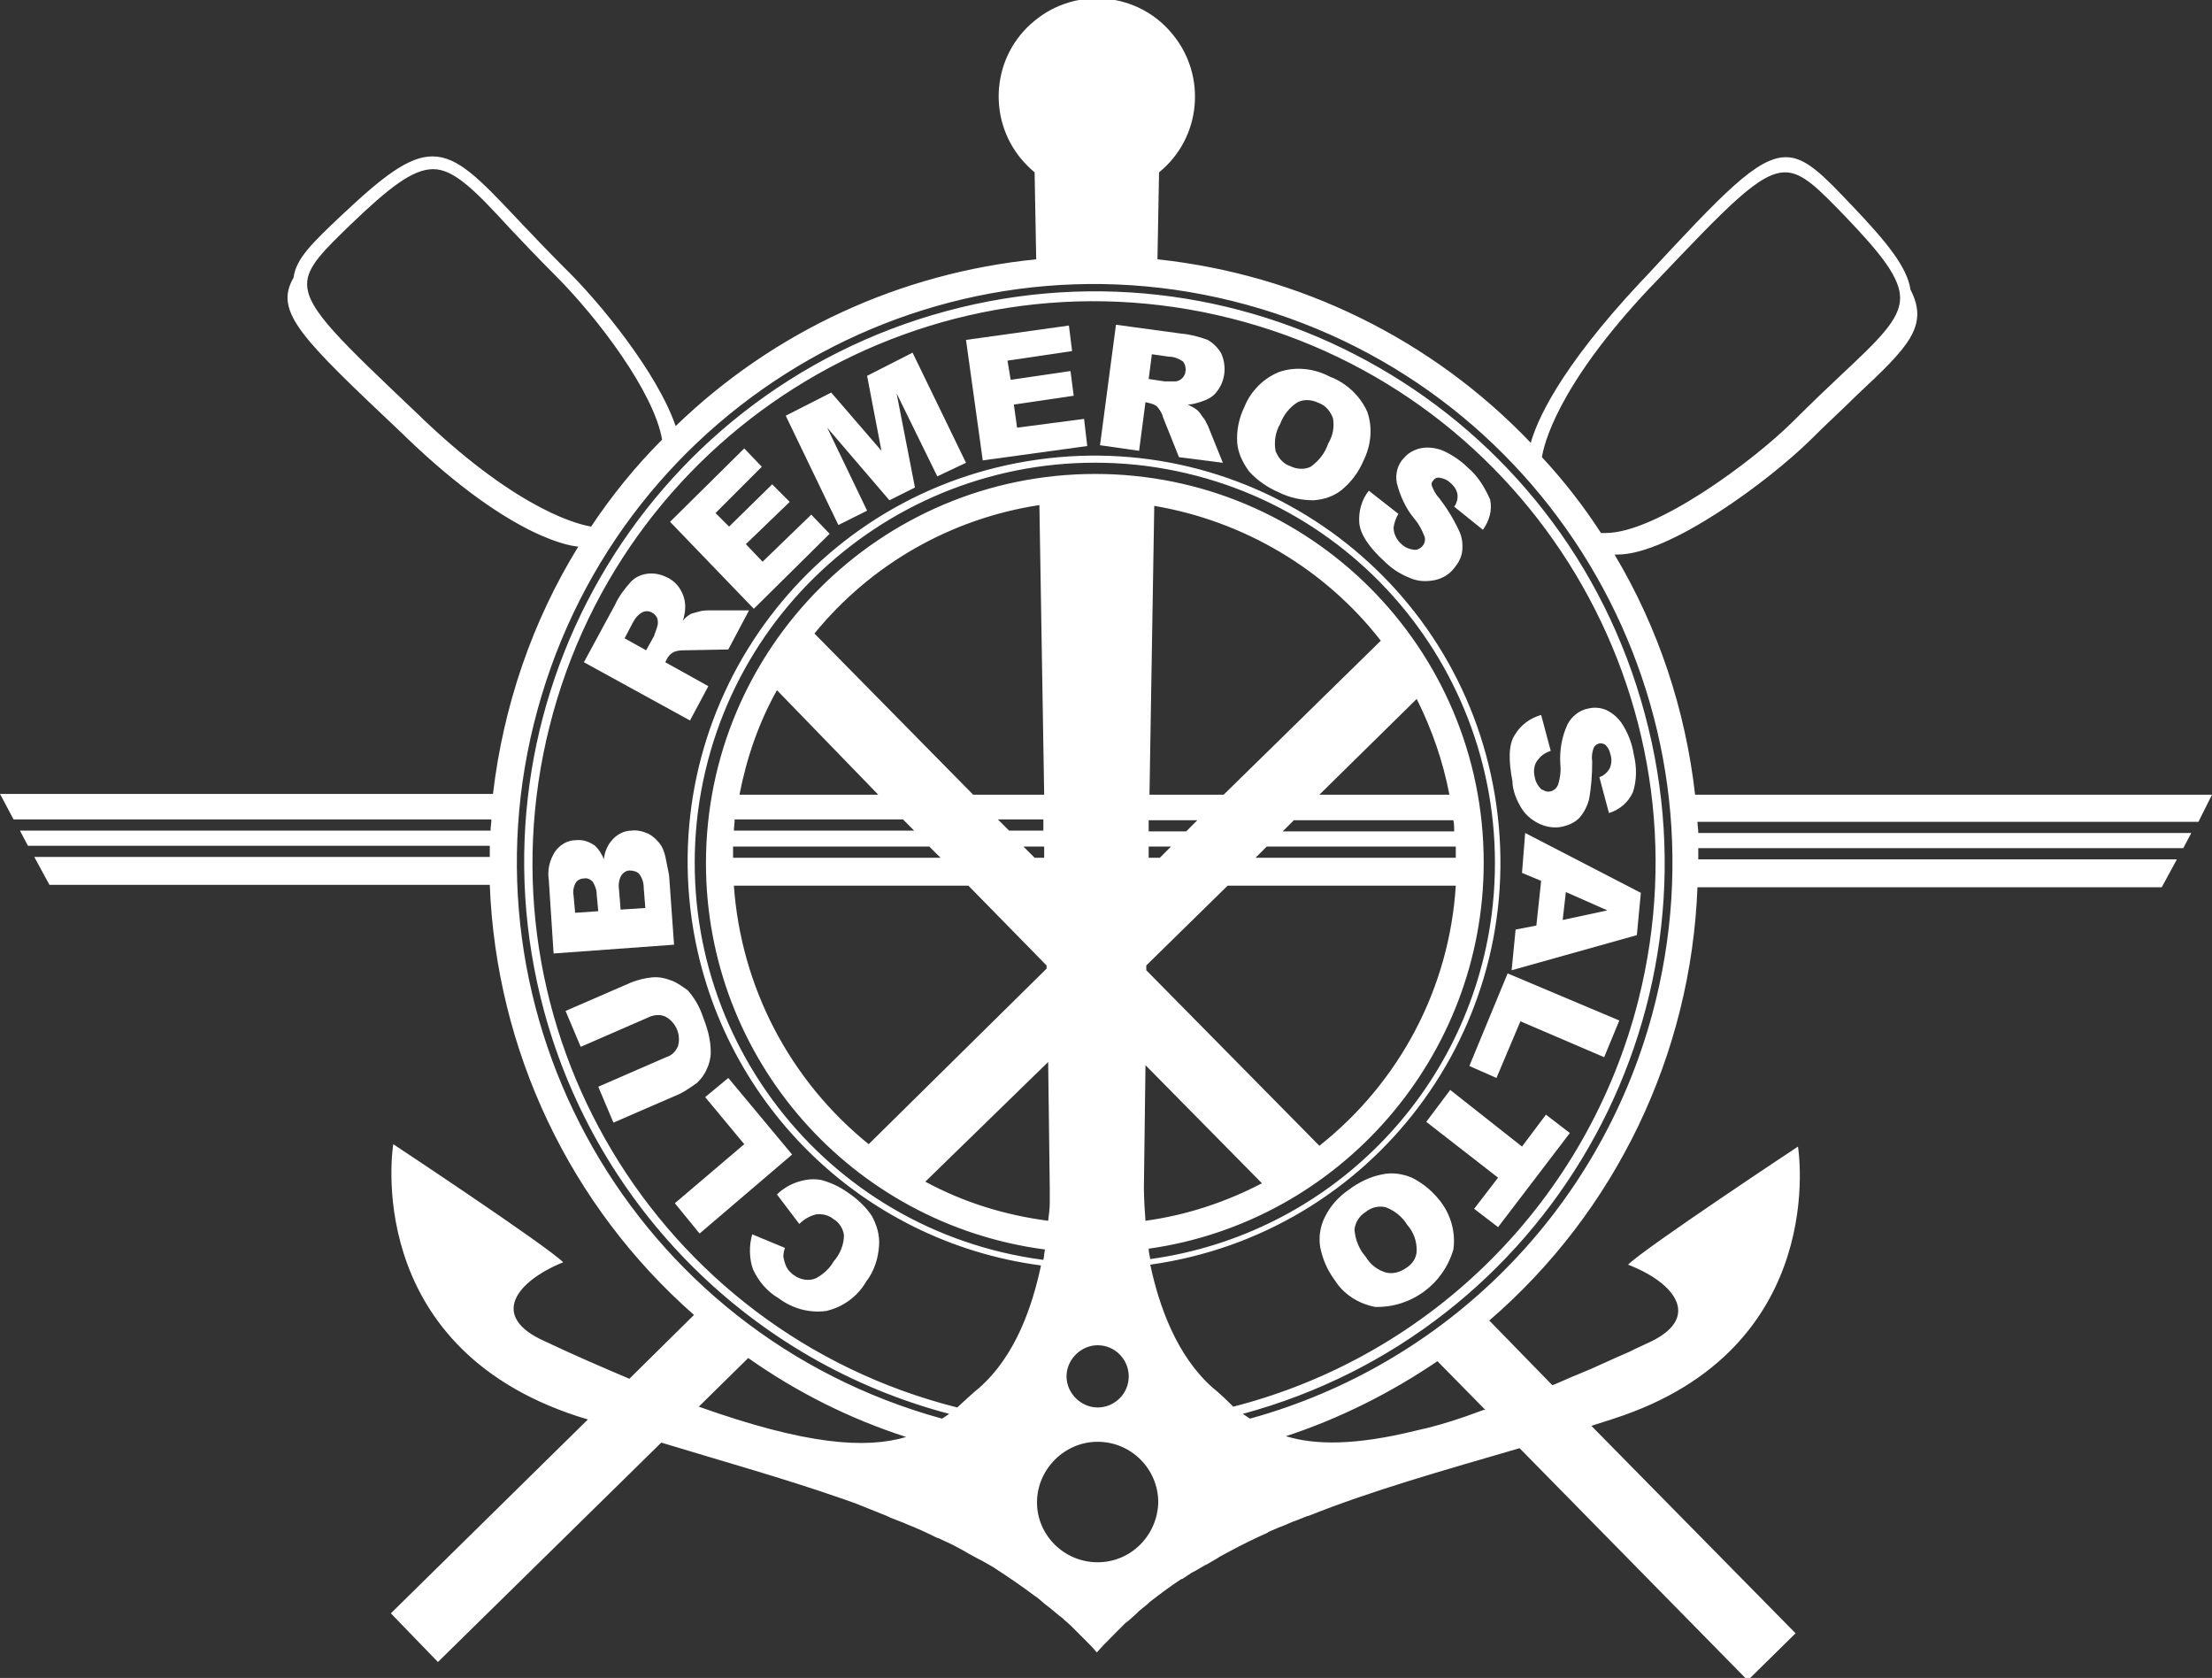 <?xml version="1.0" encoding="utf-8"?>
<!-- Generator: Adobe Illustrator 21.1.0, SVG Export Plug-In . SVG Version: 6.00 Build 0)  -->
<svg version="1.1" id="Capa_1" xmlns="http://www.w3.org/2000/svg" xmlns:xlink="http://www.w3.org/1999/xlink" x="0px" y="0px"
	 viewBox="0 0 277.3 210.3" style="enable-background:new 0 0 277.3 210.3;" xml:space="preserve">
<rect x="0" y="0" width="277.3" height="210.3" fill="#333333" stroke="none"/>
<style type="text/css">
	.st0{fill:#FFFFFF;}
</style>
<title>crs-logo-white</title>
<g>
	<path class="st0" d="M177,147.6c-1.2-0.5-2.5-0.7-3.8-0.4c-1.5,0.3-2.9,1-4.1,1.9c-1.3,0.9-2.3,2-3,3.4c-0.6,1.2-0.8,2.5-0.6,3.8
		c0.3,1.5,0.9,2.9,1.8,4.1c1.1,1.8,3,3,5.1,3.4c4.5,0.1,8.5-2.8,9.8-7.2c0.3-2.1-0.3-4.3-1.6-6C179.6,149.3,178.4,148.3,177,147.6z
		 M176.3,158.9L176.3,158.9c-0.7,0.5-1.6,0.8-2.5,0.6c-1.1-0.3-2-1-2.6-2c-0.8-0.9-1.3-2.1-1.4-3.4c0.1-0.9,0.6-1.7,1.4-2.2
		c0.7-0.6,1.7-0.8,2.5-0.6c1.1,0.4,2.1,1.2,2.7,2.2c0.8,0.9,1.2,2,1.2,3.2C177.6,157.6,177.1,158.4,176.3,158.9z"/>
	<polygon class="st0" points="187.8,153.8 196.8,142 193.8,139.7 190.8,143.7 181.8,136.6 178.8,140.6 187.8,147.6 184.8,151.5 	"/>
	<polygon class="st0" points="190.6,128 201.1,132.5 203,127.9 189,122 184.2,133.6 187.6,135.1 	"/>
	<path class="st0" d="M84.2,122.9c-0.8-0.3-1.6-0.5-2.5-0.4c-0.9,0.1-1.7,0.3-2.5,0.6l-8.3,3.6l1.9,4.5l8.5-3.7
		c0.6-0.3,1.4-0.4,2.1-0.1c1.3,0.7,2,2.2,1.6,3.7c-0.3,0.7-0.8,1.2-1.5,1.4l-8.5,3.7l1.9,4.5l8.3-3.6c0.8-0.4,1.5-0.9,2.2-1.4
		c0.5-0.5,0.9-1,1.2-1.7c0.3-0.6,0.5-1.4,0.5-2.1c0-0.8-0.1-1.6-0.3-2.4c-0.2-0.8-0.5-1.6-0.8-2.4c-0.4-1.1-1-2.1-1.8-3
		C85.6,123.7,85,123.2,84.2,122.9z"/>
	<polygon class="st0" points="93.3,143.4 84.6,150.8 87.7,154.6 99.3,144.7 91.3,135.1 88.4,137.5 	"/>
	<path class="st0" d="M277.3,99.6h-64.8c-1.2-10.6-4.6-20.9-10.1-30.1c0.1,0,0.3,0,0.4,0c6.5,0,18.9-9.2,24.1-14.3
		c2.2-2.2,4.2-4,5.9-5.7c6.3-5.9,9.1-8.6,6.7-13.2c-0.4-2.8-3-6-7.3-10.5c-3.6-3.8-5.8-6.1-8.3-6.1c-3.6,0-7.8,4.4-17.8,15.2
		l-0.3,0.3c-10.6,11.3-13.2,17.8-13.9,20.3c-12.4-13-29-21.1-46.8-23l0.2-10.9c5.3-4.3,6-12.1,1.7-17.3c-4.3-5.3-12.1-6-17.3-1.7
		c-5.3,4.3-6,12.1-1.7,17.3c0.5,0.6,1.1,1.2,1.7,1.7l0.2,10.9c-17,1.7-32.9,9-45.2,20.9c-2.3-6.7-9.5-15.5-13.8-19.7
		c-2.3-2.3-4.3-4.4-6-6.2c-4.8-5.1-7.5-7.9-10.7-7.9c-3,0-6.3,2.6-11.4,7.4c-3.6,3.4-5.7,5.4-6,7.8c-2.5,4.3,1,7.6,13.7,19.6
		l0.3,0.3C64.6,68,72.2,68.5,72.5,68.5c-5.8,9.4-9.4,20-10.7,31H0l1.7,3.2h59.9c0,0.5-0.1,0.9-0.1,1.4h-59l1,1.9h57.9
		c0,0.5,0,0.9,0,1.4H4.3l1.9,3.5h55.2c0.8,20.7,10,40.2,25.6,53.9l-8.1,8c-3.3-1.4-6.8-2.9-10.6-4.7c-7-3.1-3.6-7.5,2.3-9.9
		c-2.1-2.1-21.3-14.8-21.3-14.8s-4.2,25.2,23.1,34.1l1.3,0.4l-24.7,24.3l5.9,6.1l28-27.5c7.9,2.4,15.4,4.5,22.3,6.9l0.3,0.1l1.7,0.6
		l0.5,0.2l1.5,0.6l0.5,0.2l1.5,0.6l0.4,0.2l1.8,0.7l0.2,0.1c1.3,0.5,2.6,1.1,3.8,1.7l0.3,0.1l1.5,0.7l0.4,0.2l1.3,0.7l0.5,0.3
		l1.3,0.7l0.4,0.2l1.4,0.8l0.3,0.2c1.7,1.1,3.3,2.2,4.9,3.4l0.3,0.2c0.4,0.3,0.8,0.7,1.2,1l0.4,0.3l1.2,1l0.4,0.3
		c0.4,0.4,0.8,0.7,1.2,1.1l0.3,0.3c0.4,0.4,0.9,0.9,1.3,1.3l0.1,0.1c0.5,0.5,1,1,1.4,1.5c0.7-0.8,1.5-1.6,2.3-2.4l0.3-0.3l1-1
		l0.4-0.3l1-0.9l0.3-0.3l1.1-0.9l0.2-0.2c1.3-1,2.6-2,4-2.9h0.1l1.2-0.8l0.4-0.2l1.2-0.7l0.4-0.2l1.2-0.7l0.3-0.2l1.3-0.7
		c1.5-0.8,3.1-1.6,4.7-2.3l0.1-0.1l1.4-0.6l0.3-0.1l1.4-0.6l0.3-0.1l1.5-0.6l0.1,0c8-3.2,16.9-5.7,26.5-8.5l28.4,28.9l0.2,0.2l6-5.9
		l-25.6-26l2.8-0.9c27.3-8.8,23.1-34.1,23.1-34.1s-19.2,12.7-21.3,14.8c6,2.3,9.4,6.8,2.3,9.9l-1.5,0.7l-0.6,0.3l-1.6,0.7l-2,0.9
		l-1.1,0.5l-1.9,0.8l-0.5,0.2l-2.3,1l-0.3,0.1l-7.9-8.1c15.9-13.7,25.3-33.4,26.1-54.3H271l1.9-3.5h-60c0-0.5,0-0.9,0-1.4h60.8
		l1-1.9h-61.8c0-0.5-0.1-0.9-0.1-1.4h62.8L277.3,99.6z M206.9,36l0.3-0.3c9.5-10,13.4-14.1,16.6-14.1c2.2,0,4.2,2.1,7.5,5.5
		c4.5,4.7,7,7.8,6.9,10.4c-0.1,2.6-2.7,5.1-7.4,9.5c-1.7,1.6-3.7,3.5-5.9,5.7c-5.1,5.1-17.3,14.1-23.6,14.1c-0.2,0-0.4,0-0.6,0
		c-2.2-3.4-4.7-6.6-7.4-9.5C193.5,56,195,48.6,206.9,36z M53,52.5l-0.3-0.3c-10-9.5-14.2-13.4-14.2-16.6c0-2.2,2.1-4.2,5.5-7.5
		c4.7-4.5,7.7-6.9,10.3-6.9s5.2,2.6,9.6,7.4c1.6,1.7,3.5,3.7,5.7,5.9c5.4,5.4,12.4,14.7,13.4,20.6c-3.3,3.3-6.3,7-8.9,10.9
		C73,65.8,65.5,64.4,53,52.5z M87.6,176.3l6.2-6.1c6.1,4.3,12.7,7.6,19.8,9.9C108.5,181.6,101.1,181.1,87.6,176.3z M137.6,195.8
		L137.6,195.8c-4.2,0-7.6-3.4-7.6-7.5s3.4-7.6,7.6-7.6c4.2,0,7.6,3.4,7.6,7.6C145.1,192.4,141.8,195.8,137.6,195.8z M160.8,104.2
		l1.4-1.4h20c0.1,0.5,0.1,0.9,0.1,1.4H160.8z M182.5,106.1c0,0.5,0,0.9,0,1.4h-25.1l1.4-1.4H182.5z M165.4,99.6l12.2-12
		c1.9,3.8,3.3,7.8,4.1,12H165.4z M153.4,99.6h-9.3l0.6-36.2c11.2,1.9,21.4,7.9,28.4,16.9L153.4,99.6z M150.1,102.8l-1.4,1.4H144
		v-1.4H150.1z M146.8,106.1l-1.4,1.4H144v-1.4H146.8z M153.9,111h28.6c-0.8,12.8-7,24.6-17.1,32.6l-21.7-22V121L153.9,111z
		 M158.2,148.3c-4.6,2.4-9.5,4-14.6,4.7c-0.2-2.5-0.2-4.1-0.2-4.1l0.2-15.4L158.2,148.3z M186,108.1L186,108.1
		c0-26.9-21.8-48.7-48.7-48.7c-26.9,0-48.8,21.8-48.8,48.8c0,24.5,18.2,45.2,42.5,48.4c-0.1,0.4-0.1,0.9-0.2,1.3
		c-27.5-3.6-46.8-28.7-43.3-56.2c3.6-27.5,28.7-46.8,56.2-43.3c27.5,3.6,46.8,28.7,43.3,56.2c-2.9,22.4-20.4,40.1-42.8,43.2
		c-0.1-0.5-0.2-0.9-0.2-1.3C168,153.1,186,132.4,186,108.1z M141.5,172.5c0,2.2-1.8,3.9-3.9,3.9s-3.9-1.8-3.9-3.9s1.8-3.9,3.9-3.9
		c0,0,0,0,0,0C139.8,168.6,141.5,170.4,141.5,172.5z M130.9,106.1v1.4h-1.2l-1.4-1.4H130.9z M126.5,104.1l-1.4-1.4h5.7v1.4H126.5z
		 M122,99.6l-19.9-20.2c7.1-8.7,17.1-14.4,28.2-16.1l0.6,36.3H122z M110.1,99.6H92.7c0.9-4.6,2.4-9,4.7-13.1L110.1,99.6z
		 M113.2,102.7l1.4,1.4H92c0-0.5,0.1-0.9,0.1-1.4H113.2z M116.5,106.1l1.4,1.4h-26c0-0.5,0-0.9,0-1.4H116.5z M121.4,111l9.8,10v0.4
		l-22.3,22c-9.9-8-16-19.7-16.9-32.4H121.4z M131.4,133.1l0.2,15.8c0,0,0,0.7,0,1.9c0,0.6-0.1,1.4-0.2,2.2
		c-5.4-0.7-10.6-2.3-15.4-4.9L131.4,133.1z M152,173.9L152,173.9c-4.5-4-6.7-10.2-7.8-15.4c27.9-3.9,47.3-29.6,43.4-57.5
		c-3.9-27.9-29.6-47.3-57.5-43.4c-27.9,3.9-47.3,29.6-43.4,57.5c3.2,22.7,21.1,40.5,43.8,43.5c-1.1,5.2-3.2,11.3-7.7,15.3
		c-1,0.8-1.9,1.7-2.8,2.5c-37.7-9.5-60.6-47.7-51.1-85.4s47.7-60.6,85.4-51.1s60.6,47.7,51.1,85.4c-6.3,25-25.8,44.6-50.8,51
		C153.8,175.5,153,174.7,152,173.9z M186,176.7l-2.2,0.8c-2.3,0.8-4.4,1.4-6.3,1.8c-7.7,1.9-12.7,1.8-16.3,0.7
		c6.7-2.2,13.1-5.4,19-9.4l6,6.1L186,176.7z M207.1,127.2c-6.7,24.6-25.8,43.8-50.4,50.6v0c-0.3-0.2-0.6-0.4-0.9-0.6
		c38.1-10.3,60.7-49.5,50.4-87.7C196,51.3,156.7,28.7,118.6,39c-38.1,10.3-60.7,49.5-50.4,87.7c6.7,24.7,26.1,44,50.8,50.5
		c-0.3,0.2-0.6,0.4-0.9,0.6c-38.6-10.6-61.3-50.4-50.7-88.9c10.6-38.6,50.4-61.3,88.9-50.7C194.9,48.8,217.6,88.6,207.1,127.2z"/>
	<path class="st0" d="M100.2,153.4c0.6-0.6,1.3-1,2.1-1.2c0.8-0.1,1.6,0.1,2.2,0.6c0.7,0.4,1.2,1.2,1.3,2c0,1.2-0.5,2.4-1.3,3.3
		c-0.5,0.9-1.3,1.6-2.2,2.1c-0.9,0.4-2,0.2-2.8-0.4c-0.4-0.3-0.7-0.6-0.9-1c-0.2-0.4-0.3-0.8-0.4-1.3c0-0.4,0.1-0.8,0.2-1.1
		l-4.1-1.7c-0.4,1.4-0.4,3,0.1,4.4c0.7,1.5,1.8,2.8,3.2,3.6c1.7,1.3,3.9,1.9,6,1.6c2.1-0.5,3.9-1.8,5-3.7c1-1.3,1.5-2.9,1.6-4.5
		c0.1-1.3-0.3-2.6-0.9-3.7c-0.8-1.2-1.9-2.2-3.1-3c-1-0.7-2.1-1.2-3.2-1.5c-1-0.2-1.9-0.1-2.9,0.2c-1,0.3-2,0.9-2.7,1.6L100.2,153.4
		z"/>
	<path class="st0" d="M83.9,110c0-0.4-0.2-1.1-0.4-2.2c-0.1-0.6-0.3-1.3-0.6-1.8c-0.4-0.6-0.9-1.1-1.6-1.5c-0.7-0.3-1.4-0.5-2.1-0.4
		c-0.9,0-1.7,0.4-2.3,1c-0.7,0.7-1.1,1.6-1.2,2.6c-0.2-0.6-0.6-1.2-1.1-1.7c-0.7-0.5-1.5-0.8-2.4-0.7c-1.1,0-2,0.6-2.6,1.4
		c-0.7,1.1-1,2.3-0.8,3.6l0.6,9.2l15.1-1.1L83.9,110z M72.1,114.4l-0.2-2.2c-0.1-0.5,0-1.1,0.3-1.6c0.2-0.3,0.6-0.5,1-0.5
		c0.4-0.1,0.8,0.1,1.1,0.4c0.3,0.5,0.5,1,0.5,1.6l0.2,2.1L72.1,114.4z M77.8,114l-0.2-2.5c-0.1-0.6,0-1.3,0.3-1.8
		c0.2-0.3,0.6-0.6,1-0.6c0.4,0,0.9,0.1,1.2,0.4c0.4,0.5,0.6,1.1,0.6,1.8l0.2,2.5L77.8,114z"/>
	<path class="st0" d="M152.6,49c1-1.3,1.2-3.1,0.5-4.7c-0.4-0.7-1-1.3-1.7-1.7c-1.1-0.4-2.2-0.7-3.4-0.8l-8.1-1.1l-2,15.1l4.9,0.7
		l0.8-6.1l0.4,0.1c0.4,0.1,0.8,0.2,1.1,0.5c0.3,0.4,0.6,0.8,0.7,1.3l2,5l5.5,0.7l-1.9-4.7c-0.2-0.3-0.3-0.7-0.6-1
		c-0.2-0.3-0.4-0.6-0.7-0.9c-0.4-0.3-0.8-0.5-1.2-0.7c0.6,0,1.2-0.2,1.8-0.4C151.6,50,152.2,49.6,152.6,49z M148.6,46.6
		c0,0.3-0.2,0.6-0.4,0.8c-0.2,0.2-0.5,0.4-0.9,0.4c-0.4,0-0.9,0-1.3,0l-2-0.3l0.4-3.1l2.1,0.3c0.6,0,1.2,0.2,1.8,0.6
		C148.6,45.7,148.7,46.2,148.6,46.6z"/>
	<polygon class="st0" points="127.5,53.6 127.1,50.7 134.6,49.6 134.2,46.5 126.7,47.6 126.3,45.2 134.4,44 134,40.8 121.1,42.6 
		123.2,57.7 136.3,55.9 135.9,52.5 	"/>
	<polygon class="st0" points="95.6,70.4 93.5,68.2 99,62.9 96.8,60.7 91.4,66 89.7,64.3 95.5,58.5 93.3,56.2 84,65.4 94.5,76.3 
		104,66.9 101.7,64.5 	"/>
	<path class="st0" d="M171.4,51.6c-0.9-2-2.6-3.6-4.7-4.4c-1.9-1-4.2-1.3-6.3-0.6c-2,0.8-3.6,2.4-4.4,4.4c-0.7,1.4-1,3-0.9,4.5
		c0.1,1.3,0.7,2.5,1.5,3.6c1,1.1,2.3,2,3.7,2.6c1.4,0.7,2.9,1,4.4,1c1.3-0.1,2.5-0.5,3.5-1.3c1.2-1,2.1-2.2,2.7-3.6
		C171.9,55.8,172.1,53.6,171.4,51.6z M166.5,55.6c-0.4,1.2-1.2,2.2-2.2,2.9c-0.8,0.4-1.8,0.3-2.6-0.1c-0.9-0.3-1.5-1.1-1.8-1.9
		c-0.2-1.2,0-2.4,0.6-3.4c0.4-1.1,1.2-2.1,2.2-2.7c0.8-0.4,1.8-0.3,2.6,0.1c0.9,0.3,1.5,1.1,1.8,1.9
		C167.3,53.5,167.1,54.6,166.5,55.6z"/>
	<path class="st0" d="M190.8,101.4c0.6,0.9,1.4,1.5,2.3,1.9c0.9,0.4,1.9,0.5,2.8,0.3c0.8-0.2,1.5-0.5,2.1-1.1c0.6-0.7,1-1.5,1.2-2.3
		c0.3-1.6,0.4-3.2,0.4-4.8c-0.1-0.6,0-1.2,0.2-1.7c0.1-0.2,0.3-0.4,0.6-0.5c0.3-0.1,0.7,0,0.9,0.2c0.3,0.3,0.5,0.7,0.6,1.2
		c0.2,0.6,0.1,1.2-0.1,1.7c-0.3,0.5-0.7,0.9-1.3,1.1l1.2,4.5c1.3-0.4,2.4-1.3,3-2.6c0.5-1.5,0.5-3.2,0.1-4.8
		c-0.2-1.3-0.7-2.6-1.4-3.7c-0.5-0.8-1.2-1.4-2-1.8c-0.7-0.3-1.5-0.4-2.3-0.2c-1.1,0.2-2.1,1-2.6,2c-0.7,1.5-1,3.2-0.9,4.9
		c0.1,0.9,0,1.8-0.3,2.7c-0.3,0.7-1.1,1-1.7,0.7c-0.1-0.1-0.3-0.1-0.4-0.2c-0.4-0.4-0.7-0.9-0.8-1.5c-0.2-0.8-0.1-1.7,0.5-2.3
		c0.4-0.5,0.9-0.8,1.5-1l-1.2-4.5c-1.4,0.4-2.6,1.3-3.3,2.5c-0.8,1.2-0.8,3.2-0.3,5.8C189.6,99,190.1,100.3,190.8,101.4z"/>
	<polygon class="st0" points="108.7,47.1 110.5,56.5 104.2,49.2 98.5,52.1 105.1,65.8 108.7,64 103.7,53.6 111.5,62.7 114.7,61.1 
		112.4,49.3 117.5,59.7 121.1,58 114.4,44.2 	"/>
	<path class="st0" d="M190.8,109.4l2.4,1l-0.6,5.6l-2.6,0.5l-0.5,5.1l15.7-4.4l0.5-5.3l-14.5-7.5L190.8,109.4z M196.3,111.8l5.2,2.3
		l-5.6,1.2L196.3,111.8z"/>
	<path class="st0" d="M87.8,76.6c-0.4,0.1-0.7,0.2-1.1,0.3c-0.4,0.2-0.8,0.5-1.1,0.9c0.2-0.6,0.3-1.2,0.3-1.8c0-0.7-0.2-1.4-0.6-2.1
		c-0.4-0.7-1-1.2-1.6-1.5c-0.8-0.4-1.6-0.6-2.5-0.5c-0.8,0.1-1.5,0.4-2.1,1c-0.8,0.9-1.5,1.8-2,2.9l-3.9,7.2l13.3,7.3l2.3-4.3
		l-5.4-3l0.2-0.4c0.2-0.4,0.5-0.7,0.9-0.9c0.5-0.2,1-0.2,1.5-0.2l5.3-0.1l2.6-4.9h-5C88.6,76.5,88.2,76.5,87.8,76.6z M82.4,78.5
		c-0.1,0.4-0.3,0.8-0.4,1.2l-1,1.8l-2.7-1.5l1-1.9c0.3-0.6,0.7-1.1,1.3-1.4c0.7-0.3,1.5,0.1,1.8,0.8C82.5,77.9,82.5,78.2,82.4,78.5z
		"/>
	<path class="st0" d="M184,58.6c-0.9-0.9-2.1-1.7-3.3-2.2c-0.9-0.3-1.8-0.4-2.7-0.2c-0.8,0.2-1.5,0.6-2,1.2c-0.8,0.8-1.1,2-0.9,3.1
		c0.4,1.6,1.1,3.2,2.2,4.5c0.6,0.7,1,1.5,1.3,2.3c0.2,0.7-0.3,1.4-1,1.6c-0.1,0-0.3,0-0.4,0c-0.6-0.1-1.1-0.3-1.5-0.7
		c-0.6-0.5-1-1.3-1-2.1c0.1-0.6,0.3-1.2,0.6-1.7l-3.7-2.9c-0.9,1.1-1.3,2.6-1.2,4c0.1,1.4,1.2,3.1,3.2,4.9c0.9,0.9,2,1.6,3.3,2.1
		c1,0.4,2,0.4,3,0.2c0.9-0.2,1.8-0.7,2.4-1.5c0.5-0.6,0.9-1.3,1-2.1c0.1-0.9,0-1.8-0.4-2.6c-0.7-1.5-1.5-2.8-2.5-4.1
		c-0.4-0.4-0.7-1-0.9-1.5c-0.1-0.3,0-0.5,0.2-0.7c0.2-0.3,0.5-0.4,0.9-0.3c0.5,0.1,0.9,0.3,1.2,0.6c0.5,0.4,0.8,0.9,0.9,1.4
		c0.1,0.6-0.1,1.2-0.4,1.6l3.6,2.9c0.8-1.1,1.2-2.5,0.9-3.8C186.1,61,185.2,59.6,184,58.6z"/>
</g>
</svg>
